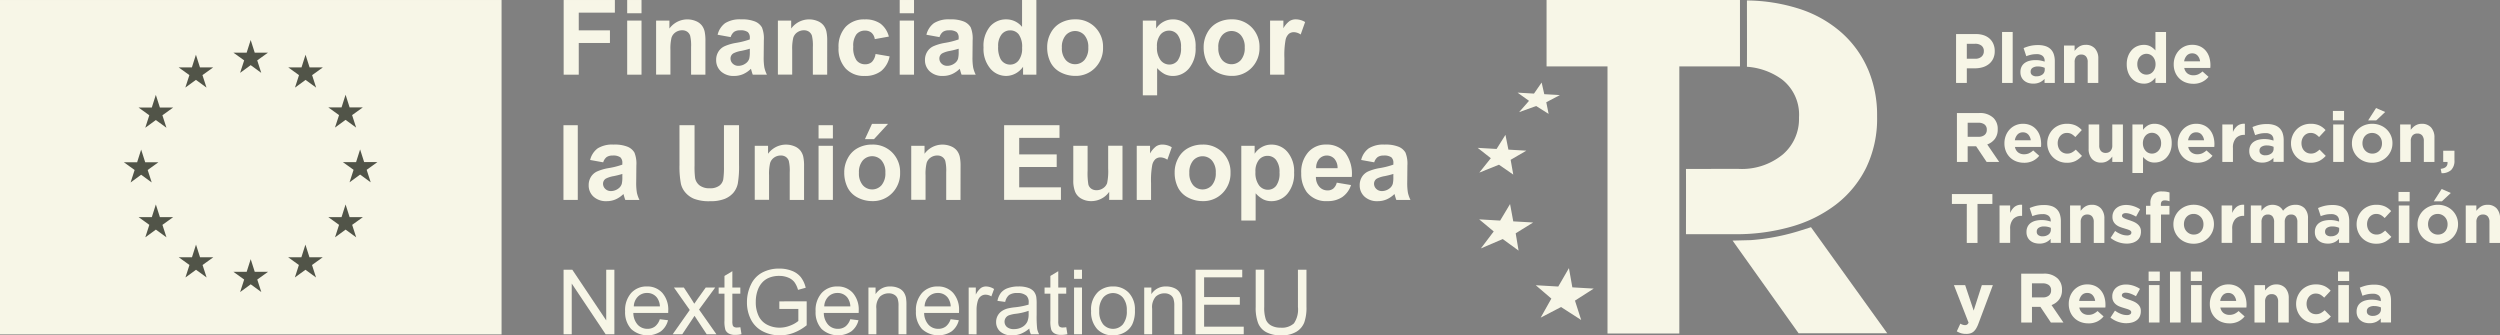 <svg xmlns="http://www.w3.org/2000/svg" xmlns:xlink="http://www.w3.org/1999/xlink" width="372.208" height="49.936" viewBox="0 0 372.208 49.936"><rect x="0" y="0" width="372.208" height="49.936" fill="#808080" stroke="none"/><defs><clipPath id="clip-path"><rect id="Rect&#xE1;ngulo_87" data-name="Rect&#xE1;ngulo 87" width="152.208" height="49.712" fill="none"></rect></clipPath></defs><g id="Grupo_9460" data-name="Grupo 9460" transform="translate(7511 -12760)"><rect id="Rect&#xE1;ngulo_82" data-name="Rect&#xE1;ngulo 82" width="74.675" height="49.784" transform="translate(-7511 12760.002)" fill="#f7f6e7"></rect><g id="Grupo_9459" data-name="Grupo 9459"><g id="Grupo_9458" data-name="Grupo 9458"><path id="Trazado_158" data-name="Trazado 158" d="M138.633,33l1.576-1.15L141.784,33l-.6-1.86,1.6-1.15h-1.973l-.6-1.882-.6,1.884h-1.972l1.6,1.15Z" transform="translate(-7613.887 12737.848)" fill="#515448"></path><path id="Trazado_159" data-name="Trazado 159" d="M107.661,41.316l1.576-1.15,1.575,1.15-.6-1.86,1.6-1.15h-1.973l-.6-1.884-.6,1.886h-1.972l1.6,1.15Z" transform="translate(-7591.069 12731.725)" fill="#515448"></path><path id="Trazado_160" data-name="Trazado 160" d="M86.579,59.133l-.6,1.886H84.007l1.6,1.15-.6,1.86,1.576-1.15,1.576,1.15-.6-1.86,1.6-1.15H87.183Z" transform="translate(-7574.379 12714.993)" fill="#515448"></path><path id="Trazado_161" data-name="Trazado 161" d="M78.264,93.807l1.575,1.15-.6-1.859,1.6-1.15H78.868l-.6-1.884-.6,1.888H75.695l1.6,1.15-.6,1.859Z" transform="translate(-7568.252 12692.208)" fill="#515448"></path><path id="Trazado_162" data-name="Trazado 162" d="M87.183,122.97l-.6-1.884-.6,1.886H84.011l1.6,1.15-.6,1.86,1.576-1.152,1.576,1.152-.6-1.86,1.6-1.15Z" transform="translate(-7574.379 12669.354)" fill="#515448"></path><path id="Trazado_163" data-name="Trazado 163" d="M109.886,145.679l-.6-1.882-.6,1.884h-1.973l1.6,1.15-.6,1.86,1.576-1.15,1.575,1.15-.6-1.86,1.6-1.15Z" transform="translate(-7591.104 12652.622)" fill="#515448"></path><path id="Trazado_164" data-name="Trazado 164" d="M140.816,153.9l-.6-1.884-.6,1.886h-1.973l1.6,1.15-.6,1.86,1.576-1.15,1.575,1.15-.6-1.86,1.6-1.15Z" transform="translate(-7613.89 12646.568)" fill="#515448"></path><path id="Trazado_165" data-name="Trazado 165" d="M171.749,145.679l-.6-1.882-.6,1.884h-1.971l1.6,1.15-.6,1.86,1.576-1.15,1.576,1.15-.6-1.86,1.6-1.15Z" transform="translate(-7636.678 12652.622)" fill="#515448"></path><path id="Trazado_166" data-name="Trazado 166" d="M194.454,122.97l-.6-1.884-.6,1.886h-1.971l1.6,1.15-.6,1.86,1.576-1.152,1.576,1.152-.6-1.86,1.6-1.15Z" transform="translate(-7653.403 12669.354)" fill="#515448"></path><path id="Trazado_167" data-name="Trazado 167" d="M204.646,91.861h-1.973l-.6-1.884-.6,1.886H199.5l1.6,1.15-.6,1.86,1.574-1.152,1.576,1.152-.6-1.86Z" transform="translate(-7659.458 12692.271)" fill="#515448"></path><path id="Trazado_168" data-name="Trazado 168" d="M192.273,63.939l1.576-1.15,1.576,1.15-.6-1.86,1.6-1.148h-1.971l-.6-1.884-.6,1.886h-1.971l1.6,1.148Z" transform="translate(-7653.403 12715.057)" fill="#515448"></path><path id="Trazado_169" data-name="Trazado 169" d="M171.232,36.43l-.6,1.886h-1.973l1.6,1.152-.6,1.86,1.578-1.152,1.574,1.152-.6-1.86,1.6-1.152h-1.975Z" transform="translate(-7636.742 12731.719)" fill="#515448"></path></g></g><path id="Trazado_170" data-name="Trazado 170" d="M324.383,16.6V5.483h7.624V7.364h-5.378V10h4.642v1.881h-4.642V16.6Z" transform="translate(-7751.463 12754.518)" fill="#f7f6e7"></path><path id="Trazado_171" data-name="Trazado 171" d="M360.307,5.483h2.132V7.455h-2.132Zm0,3.064h2.132V16.6h-2.132Z" transform="translate(-7777.928 12754.518)" fill="#f7f6e7"></path><path id="Trazado_172" data-name="Trazado 172" d="M383.985,24.668h-2.132V20.557a6.365,6.365,0,0,0-.136-1.688,1.183,1.183,0,0,0-.444-.6,1.269,1.269,0,0,0-.739-.212,1.71,1.71,0,0,0-.994.3,1.531,1.531,0,0,0-.6.8,6.949,6.949,0,0,0-.163,1.851v3.649h-2.132V16.612h1.98V17.8a3.3,3.3,0,0,1,3.944-1.111,2.165,2.165,0,0,1,.884.649,2.354,2.354,0,0,1,.417.9,6.649,6.649,0,0,1,.118,1.433Z" transform="translate(-7789.962 12746.452)" fill="#f7f6e7"></path><path id="Trazado_173" data-name="Trazado 173" d="M412.761,19.07l-1.935-.349a3.012,3.012,0,0,1,1.123-1.729,4.109,4.109,0,0,1,2.367-.561,5.1,5.1,0,0,1,2.124.338,2.12,2.12,0,0,1,.982.857,4.392,4.392,0,0,1,.285,1.908l-.023,2.488a8.646,8.646,0,0,0,.1,1.566,4.568,4.568,0,0,0,.383,1.081h-2.109q-.084-.212-.2-.63-.053-.19-.076-.25a3.841,3.841,0,0,1-1.168.8,3.348,3.348,0,0,1-1.328.266,2.745,2.745,0,0,1-1.961-.675,2.245,2.245,0,0,1-.717-1.707,2.288,2.288,0,0,1,.326-1.218,2.128,2.128,0,0,1,.914-.819,7.149,7.149,0,0,1,1.7-.5,11.618,11.618,0,0,0,2.071-.523V19.2a1.1,1.1,0,0,0-.3-.876,1.82,1.82,0,0,0-1.146-.262,1.526,1.526,0,0,0-.887.224,1.555,1.555,0,0,0-.516.785m2.852,1.729a13.289,13.289,0,0,1-1.3.326,3.9,3.9,0,0,0-1.16.372.889.889,0,0,0-.417.751,1.045,1.045,0,0,0,.334.774,1.164,1.164,0,0,0,.849.326,1.844,1.844,0,0,0,1.1-.379,1.334,1.334,0,0,0,.508-.705,4.211,4.211,0,0,0,.083-1.039Z" transform="translate(-7814.984 12746.452)" fill="#f7f6e7"></path><path id="Trazado_174" data-name="Trazado 174" d="M452.838,24.668h-2.132V20.557a6.365,6.365,0,0,0-.136-1.688,1.183,1.183,0,0,0-.444-.6,1.269,1.269,0,0,0-.739-.212,1.71,1.71,0,0,0-.994.3,1.53,1.53,0,0,0-.6.8,6.946,6.946,0,0,0-.163,1.851v3.649H445.5V16.612h1.98V17.8a3.3,3.3,0,0,1,3.944-1.111,2.165,2.165,0,0,1,.884.649,2.354,2.354,0,0,1,.417.9,6.65,6.65,0,0,1,.118,1.433Z" transform="translate(-7840.685 12746.452)" fill="#f7f6e7"></path><path id="Trazado_175" data-name="Trazado 175" d="M487.3,18.994l-2.1.379a1.527,1.527,0,0,0-.482-.948,1.456,1.456,0,0,0-.975-.319,1.594,1.594,0,0,0-1.271.55A2.819,2.819,0,0,0,482,20.5a3.261,3.261,0,0,0,.482,2.025,1.582,1.582,0,0,0,1.294.592,1.435,1.435,0,0,0,.993-.345,2.072,2.072,0,0,0,.546-1.187l2.094.357a3.714,3.714,0,0,1-1.252,2.177,3.873,3.873,0,0,1-2.48.736,3.687,3.687,0,0,1-2.818-1.115,4.322,4.322,0,0,1-1.051-3.087,4.334,4.334,0,0,1,1.054-3.106,3.745,3.745,0,0,1,2.852-1.111,3.892,3.892,0,0,1,2.34.633A3.511,3.511,0,0,1,487.3,19" transform="translate(-7865.962 12746.452)" fill="#f7f6e7"></path><path id="Trazado_176" data-name="Trazado 176" d="M514.4,5.483h2.132V7.455H514.4Zm0,3.064h2.132V16.6H514.4Z" transform="translate(-7891.45 12754.518)" fill="#f7f6e7"></path><path id="Trazado_177" data-name="Trazado 177" d="M530.82,19.07l-1.935-.349a3.011,3.011,0,0,1,1.123-1.729,4.109,4.109,0,0,1,2.367-.561,5.1,5.1,0,0,1,2.124.338,2.12,2.12,0,0,1,.982.857,4.392,4.392,0,0,1,.285,1.908l-.023,2.488a8.643,8.643,0,0,0,.1,1.566,4.574,4.574,0,0,0,.383,1.081H534.12q-.084-.212-.2-.63-.053-.19-.076-.25a3.842,3.842,0,0,1-1.168.8,3.348,3.348,0,0,1-1.328.266,2.745,2.745,0,0,1-1.961-.675,2.244,2.244,0,0,1-.717-1.707A2.288,2.288,0,0,1,529,21.255a2.128,2.128,0,0,1,.914-.819,7.147,7.147,0,0,1,1.7-.5,11.618,11.618,0,0,0,2.071-.523V19.2a1.1,1.1,0,0,0-.3-.876,1.82,1.82,0,0,0-1.146-.262,1.526,1.526,0,0,0-.887.224,1.554,1.554,0,0,0-.516.785m2.852,1.729a13.288,13.288,0,0,1-1.3.326,3.9,3.9,0,0,0-1.16.372.889.889,0,0,0-.417.751,1.045,1.045,0,0,0,.334.774,1.164,1.164,0,0,0,.849.326,1.844,1.844,0,0,0,1.1-.379,1.334,1.334,0,0,0,.508-.705,4.211,4.211,0,0,0,.083-1.039Z" transform="translate(-7901.957 12746.452)" fill="#f7f6e7"></path><path id="Trazado_178" data-name="Trazado 178" d="M569.66,16.6h-1.98V15.42a3.2,3.2,0,0,1-1.164,1.028,2.987,2.987,0,0,1-1.354.338,3.067,3.067,0,0,1-2.378-1.119,4.549,4.549,0,0,1-.99-3.122,4.5,4.5,0,0,1,.963-3.114,3.14,3.14,0,0,1,2.435-1.066,3.017,3.017,0,0,1,2.337,1.122v-4h2.131Zm-5.689-4.2a3.685,3.685,0,0,0,.357,1.866,1.61,1.61,0,0,0,1.441.834,1.569,1.569,0,0,0,1.252-.626,2.886,2.886,0,0,0,.516-1.87,3.16,3.16,0,0,0-.5-2,1.584,1.584,0,0,0-1.283-.6,1.6,1.6,0,0,0-1.27.6,2.724,2.724,0,0,0-.512,1.8" transform="translate(-7926.362 12754.518)" fill="#f7f6e7"></path><path id="Trazado_179" data-name="Trazado 179" d="M597.776,20.526a4.361,4.361,0,0,1,.523-2.056,3.6,3.6,0,0,1,1.483-1.517,4.4,4.4,0,0,1,2.143-.523,4.022,4.022,0,0,1,3,1.187,4.1,4.1,0,0,1,1.168,3,4.15,4.15,0,0,1-1.179,3.03,3.986,3.986,0,0,1-2.97,1.2,4.676,4.676,0,0,1-2.113-.5,3.437,3.437,0,0,1-1.529-1.468,4.894,4.894,0,0,1-.523-2.355m2.185.114a2.669,2.669,0,0,0,.569,1.836,1.86,1.86,0,0,0,2.8,0,2.707,2.707,0,0,0,.565-1.851,2.657,2.657,0,0,0-.565-1.821,1.86,1.86,0,0,0-2.8,0,2.669,2.669,0,0,0-.569,1.836" transform="translate(-7952.869 12746.452)" fill="#f7f6e7"></path><path id="Trazado_180" data-name="Trazado 180" d="M651.849,16.612h1.988V17.8a2.976,2.976,0,0,1,1.047-.986,2.886,2.886,0,0,1,1.464-.379,3.071,3.071,0,0,1,2.382,1.1,4.452,4.452,0,0,1,.979,3.065,4.587,4.587,0,0,1-.986,3.137,3.073,3.073,0,0,1-2.39,1.119,2.715,2.715,0,0,1-1.21-.265,4.073,4.073,0,0,1-1.142-.91v4.058h-2.132Zm2.109,3.891a3.1,3.1,0,0,0,.538,2.006,1.647,1.647,0,0,0,1.312.649,1.54,1.54,0,0,0,1.236-.6,3.069,3.069,0,0,0,.493-1.953,2.912,2.912,0,0,0-.508-1.881,1.572,1.572,0,0,0-1.259-.615,1.636,1.636,0,0,0-1.3.6,2.684,2.684,0,0,0-.516,1.787" transform="translate(-7992.704 12746.452)" fill="#f7f6e7"></path><path id="Trazado_181" data-name="Trazado 181" d="M686.248,20.526a4.361,4.361,0,0,1,.523-2.056,3.6,3.6,0,0,1,1.483-1.517,4.4,4.4,0,0,1,2.143-.523,4.022,4.022,0,0,1,3,1.187,4.1,4.1,0,0,1,1.168,3,4.15,4.15,0,0,1-1.179,3.03,3.987,3.987,0,0,1-2.97,1.2,4.676,4.676,0,0,1-2.113-.5,3.437,3.437,0,0,1-1.529-1.468,4.894,4.894,0,0,1-.523-2.355m2.185.114A2.669,2.669,0,0,0,689,22.476a1.86,1.86,0,0,0,2.8,0,2.707,2.707,0,0,0,.565-1.851A2.658,2.658,0,0,0,691.8,18.8a1.86,1.86,0,0,0-2.8,0,2.669,2.669,0,0,0-.569,1.836" transform="translate(-8018.046 12746.452)" fill="#f7f6e7"></path><path id="Trazado_182" data-name="Trazado 182" d="M725.946,24.668h-2.132V16.612h1.98v1.145a3.442,3.442,0,0,1,.914-1.07,1.683,1.683,0,0,1,.922-.258,2.7,2.7,0,0,1,1.4.4l-.66,1.858a1.873,1.873,0,0,0-1-.349,1.183,1.183,0,0,0-.759.246,1.684,1.684,0,0,0-.489.891,12.671,12.671,0,0,0-.178,2.7Z" transform="translate(-8045.72 12746.452)" fill="#f7f6e7"></path><rect id="Rect&#xE1;ngulo_83" data-name="Rect&#xE1;ngulo 83" width="2.132" height="11.12" transform="translate(-7427.111 12778.643)" fill="#f7f6e7"></rect><path id="Trazado_183" data-name="Trazado 183" d="M340.683,89.869l-1.935-.349a3.011,3.011,0,0,1,1.123-1.729,4.109,4.109,0,0,1,2.367-.561,5.1,5.1,0,0,1,2.124.338,2.12,2.12,0,0,1,.982.857,4.393,4.393,0,0,1,.285,1.908l-.023,2.488a8.646,8.646,0,0,0,.1,1.566,4.579,4.579,0,0,0,.383,1.081H343.98q-.084-.212-.2-.63-.053-.19-.076-.25a3.845,3.845,0,0,1-1.168.8,3.347,3.347,0,0,1-1.328.266,2.744,2.744,0,0,1-1.961-.675,2.244,2.244,0,0,1-.717-1.707,2.288,2.288,0,0,1,.326-1.218,2.129,2.129,0,0,1,.914-.819,7.149,7.149,0,0,1,1.7-.5,11.619,11.619,0,0,0,2.071-.523V90a1.1,1.1,0,0,0-.3-.876,1.82,1.82,0,0,0-1.146-.262,1.526,1.526,0,0,0-.887.224,1.555,1.555,0,0,0-.516.785m2.852,1.729a13.237,13.237,0,0,1-1.3.326,3.91,3.91,0,0,0-1.16.372.889.889,0,0,0-.417.751,1.044,1.044,0,0,0,.334.774,1.164,1.164,0,0,0,.849.327,1.846,1.846,0,0,0,1.1-.379,1.335,1.335,0,0,0,.508-.705,4.212,4.212,0,0,0,.083-1.039Z" transform="translate(-7761.885 12694.297)" fill="#f7f6e7"></path><path id="Trazado_184" data-name="Trazado 184" d="M389.865,76.282h2.245V82.3a12.45,12.45,0,0,0,.084,1.858,1.8,1.8,0,0,0,.686,1.1,2.391,2.391,0,0,0,1.483.413,2.264,2.264,0,0,0,1.441-.39,1.544,1.544,0,0,0,.584-.96,12.492,12.492,0,0,0,.1-1.889v-6.15h2.246v5.841a15,15,0,0,1-.182,2.829,3.133,3.133,0,0,1-.671,1.4,3.4,3.4,0,0,1-1.309.907,5.7,5.7,0,0,1-2.139.337,6.167,6.167,0,0,1-2.416-.368,3.458,3.458,0,0,1-1.3-.956,3.067,3.067,0,0,1-.63-1.233,13.485,13.485,0,0,1-.22-2.822Z" transform="translate(-7799.703 12702.36)" fill="#f7f6e7"></path><path id="Trazado_185" data-name="Trazado 185" d="M439.759,95.468h-2.132V91.357a6.362,6.362,0,0,0-.136-1.688,1.183,1.183,0,0,0-.444-.6,1.269,1.269,0,0,0-.739-.212,1.71,1.71,0,0,0-.994.3,1.531,1.531,0,0,0-.6.8,6.95,6.95,0,0,0-.163,1.851v3.649h-2.132V87.412h1.98V88.6a3.3,3.3,0,0,1,3.944-1.111,2.165,2.165,0,0,1,.884.649,2.353,2.353,0,0,1,.417.9,6.652,6.652,0,0,1,.118,1.433Z" transform="translate(-7831.05 12694.295)" fill="#f7f6e7"></path><path id="Trazado_186" data-name="Trazado 186" d="M468.512,76.282h2.132v1.972h-2.132Zm0,3.065h2.132V87.4h-2.132Z" transform="translate(-7857.642 12702.36)" fill="#f7f6e7"></path><path id="Trazado_187" data-name="Trazado 187" d="M483.032,82.73a4.361,4.361,0,0,1,.523-2.056,3.594,3.594,0,0,1,1.483-1.517,4.4,4.4,0,0,1,2.143-.523,4.023,4.023,0,0,1,3,1.187,4.1,4.1,0,0,1,1.169,3,4.15,4.15,0,0,1-1.18,3.03,3.987,3.987,0,0,1-2.97,1.2,4.678,4.678,0,0,1-2.112-.5,3.437,3.437,0,0,1-1.529-1.468,4.9,4.9,0,0,1-.523-2.356m2.185.114a2.667,2.667,0,0,0,.569,1.836,1.859,1.859,0,0,0,2.8,0,2.706,2.706,0,0,0,.565-1.851A2.656,2.656,0,0,0,488.59,81a1.86,1.86,0,0,0-2.8,0,2.667,2.667,0,0,0-.569,1.836m.895-5.014,1.047-2.268h2.39l-2.086,2.268Z" transform="translate(-7868.339 12702.891)" fill="#f7f6e7"></path><path id="Trazado_188" data-name="Trazado 188" d="M528.229,95.468H526.1V91.357a6.367,6.367,0,0,0-.136-1.688,1.185,1.185,0,0,0-.444-.6,1.269,1.269,0,0,0-.739-.212,1.71,1.71,0,0,0-.994.3,1.53,1.53,0,0,0-.6.8,6.945,6.945,0,0,0-.163,1.851v3.649h-2.131V87.412h1.98V88.6a3.3,3.3,0,0,1,3.944-1.111,2.165,2.165,0,0,1,.884.649,2.353,2.353,0,0,1,.417.9,6.643,6.643,0,0,1,.118,1.433Z" transform="translate(-7896.225 12694.295)" fill="#f7f6e7"></path><path id="Trazado_189" data-name="Trazado 189" d="M573.434,87.4V76.283h8.245v1.881h-6v2.465h5.583V82.5h-5.583v3.03h6.213V87.4Z" transform="translate(-7934.937 12702.359)" fill="#f7f6e7"></path><path id="Trazado_190" data-name="Trazado 190" d="M617.9,95.977V94.771a3.1,3.1,0,0,1-1.157,1.016,3.239,3.239,0,0,1-1.513.372,2.96,2.96,0,0,1-1.456-.357,2.105,2.105,0,0,1-.933-1,4.469,4.469,0,0,1-.288-1.782v-5.1h2.131v3.7A10.278,10.278,0,0,0,614.8,93.7a1.136,1.136,0,0,0,.429.607,1.318,1.318,0,0,0,.789.224,1.677,1.677,0,0,0,.978-.3,1.525,1.525,0,0,0,.592-.744,8.631,8.631,0,0,0,.159-2.173v-3.4h2.131v8.056Z" transform="translate(-7963.758 12693.785)" fill="#f7f6e7"></path><path id="Trazado_191" data-name="Trazado 191" d="M650.554,95.468h-2.132V87.412h1.98v1.145a3.444,3.444,0,0,1,.914-1.07,1.682,1.682,0,0,1,.922-.258,2.7,2.7,0,0,1,1.4.4l-.66,1.858a1.873,1.873,0,0,0-1-.349,1.183,1.183,0,0,0-.759.246,1.684,1.684,0,0,0-.489.891,12.67,12.67,0,0,0-.178,2.7Z" transform="translate(-7990.18 12694.295)" fill="#f7f6e7"></path><path id="Trazado_192" data-name="Trazado 192" d="M669.856,91.325a4.361,4.361,0,0,1,.523-2.056,3.6,3.6,0,0,1,1.483-1.517,4.4,4.4,0,0,1,2.143-.523,4.022,4.022,0,0,1,3,1.187,4.1,4.1,0,0,1,1.168,3,4.15,4.15,0,0,1-1.179,3.03,3.987,3.987,0,0,1-2.97,1.2,4.673,4.673,0,0,1-2.113-.5,3.437,3.437,0,0,1-1.529-1.468,4.892,4.892,0,0,1-.523-2.355m2.185.114a2.667,2.667,0,0,0,.569,1.836,1.86,1.86,0,0,0,2.8,0,2.706,2.706,0,0,0,.565-1.851,2.657,2.657,0,0,0-.565-1.821,1.86,1.86,0,0,0-2.8,0,2.669,2.669,0,0,0-.569,1.836" transform="translate(-8005.97 12694.297)" fill="#f7f6e7"></path><path id="Trazado_193" data-name="Trazado 193" d="M707.537,87.412h1.988V88.6a2.977,2.977,0,0,1,1.047-.986,2.887,2.887,0,0,1,1.464-.379,3.071,3.071,0,0,1,2.382,1.1A4.452,4.452,0,0,1,715.4,91.4a4.587,4.587,0,0,1-.986,3.137,3.073,3.073,0,0,1-2.389,1.119,2.719,2.719,0,0,1-1.21-.265,4.077,4.077,0,0,1-1.142-.91v4.058h-2.132Zm2.109,3.891a3.1,3.1,0,0,0,.539,2.006,1.647,1.647,0,0,0,1.312.649,1.54,1.54,0,0,0,1.236-.6,3.069,3.069,0,0,0,.493-1.954,2.912,2.912,0,0,0-.508-1.881,1.572,1.572,0,0,0-1.259-.615,1.636,1.636,0,0,0-1.3.6,2.684,2.684,0,0,0-.516,1.787" transform="translate(-8033.729 12694.295)" fill="#f7f6e7"></path><path id="Trazado_194" data-name="Trazado 194" d="M746.732,92.9l2.124.356a3.483,3.483,0,0,1-1.293,1.779,3.8,3.8,0,0,1-2.211.611,3.6,3.6,0,0,1-3.11-1.373,4.614,4.614,0,0,1-.8-2.776,4.448,4.448,0,0,1,1.047-3.137,3.448,3.448,0,0,1,2.647-1.134,3.576,3.576,0,0,1,2.837,1.187,5.253,5.253,0,0,1,.994,3.637h-5.34a2.155,2.155,0,0,0,.516,1.476,1.613,1.613,0,0,0,1.229.527,1.3,1.3,0,0,0,.842-.273,1.687,1.687,0,0,0,.516-.88m.121-2.154a2.053,2.053,0,0,0-.478-1.407,1.538,1.538,0,0,0-2.26.027,1.966,1.966,0,0,0-.448,1.381Z" transform="translate(-8058.709 12694.295)" fill="#f7f6e7"></path><path id="Trazado_195" data-name="Trazado 195" d="M776.643,89.869l-1.935-.349a3.011,3.011,0,0,1,1.123-1.729,4.109,4.109,0,0,1,2.367-.561,5.1,5.1,0,0,1,2.124.338,2.12,2.12,0,0,1,.982.857,4.392,4.392,0,0,1,.285,1.908l-.023,2.488a8.648,8.648,0,0,0,.1,1.566,4.583,4.583,0,0,0,.383,1.081H779.94q-.084-.212-.2-.63-.053-.19-.076-.25a3.845,3.845,0,0,1-1.168.8,3.348,3.348,0,0,1-1.328.266,2.744,2.744,0,0,1-1.961-.675,2.244,2.244,0,0,1-.717-1.707,2.288,2.288,0,0,1,.326-1.218,2.129,2.129,0,0,1,.914-.819,7.148,7.148,0,0,1,1.7-.5,11.62,11.62,0,0,0,2.071-.523V90a1.1,1.1,0,0,0-.3-.876,1.82,1.82,0,0,0-1.146-.262,1.527,1.527,0,0,0-.887.224,1.555,1.555,0,0,0-.516.785M779.5,91.6a13.239,13.239,0,0,1-1.3.326,3.91,3.91,0,0,0-1.16.372.889.889,0,0,0-.417.751,1.044,1.044,0,0,0,.334.774,1.163,1.163,0,0,0,.849.327,1.846,1.846,0,0,0,1.1-.379,1.335,1.335,0,0,0,.508-.705,4.217,4.217,0,0,0,.083-1.039Z" transform="translate(-8083.052 12694.297)" fill="#f7f6e7"></path><path id="Trazado_196" data-name="Trazado 196" d="M324.337,167.6v-9.613h1.3l5.049,7.547v-7.547H331.9V167.6h-1.3l-5.049-7.554V167.6Z" transform="translate(-7751.43 12642.167)" fill="#f7f6e7"></path><path id="Trazado_197" data-name="Trazado 197" d="M364.311,172.331l1.22.151a2.978,2.978,0,0,1-1.069,1.659,3.621,3.621,0,0,1-4.416-.351,3.677,3.677,0,0,1-.9-2.639,3.848,3.848,0,0,1,.905-2.728,3.062,3.062,0,0,1,2.347-.97,2.978,2.978,0,0,1,2.282.951,3.777,3.777,0,0,1,.885,2.675c0,.07,0,.175-.006.315H360.37a2.674,2.674,0,0,0,.649,1.757,1.932,1.932,0,0,0,1.456.61,1.806,1.806,0,0,0,1.108-.341,2.264,2.264,0,0,0,.728-1.089m-3.875-1.908h3.889a2.359,2.359,0,0,0-.446-1.318,1.81,1.81,0,0,0-1.462-.682,1.874,1.874,0,0,0-1.367.544,2.155,2.155,0,0,0-.613,1.456" transform="translate(-7777.076 12635.195)" fill="#f7f6e7"></path><path id="Trazado_198" data-name="Trazado 198" d="M386.02,175.014l2.544-3.619-2.354-3.344h1.475l1.069,1.633q.3.466.485.78.289-.433.531-.767l1.174-1.646h1.41l-2.407,3.278,2.59,3.685h-1.449l-1.43-2.164-.38-.584-1.829,2.748Z" transform="translate(-7796.871 12634.756)" fill="#f7f6e7"></path><path id="Trazado_199" data-name="Trazado 199" d="M415.269,167.152l.17,1.043a4.386,4.386,0,0,1-.892.1,2.017,2.017,0,0,1-1-.2,1.136,1.136,0,0,1-.5-.534,4.228,4.228,0,0,1-.144-1.393v-4.006h-.865v-.918h.865V159.52l1.174-.708v2.433h1.187v.918h-1.187v4.072a2.053,2.053,0,0,0,.062.649.49.49,0,0,0,.2.23.788.788,0,0,0,.4.085,3.854,3.854,0,0,0,.518-.046" transform="translate(-7816.042 12641.563)" fill="#f7f6e7"></path><path id="Trazado_200" data-name="Trazado 200" d="M432.85,163.372v-1.128l4.072-.007V165.8a7.185,7.185,0,0,1-1.935,1.125,5.739,5.739,0,0,1-2.046.377,5.461,5.461,0,0,1-2.574-.606,4.011,4.011,0,0,1-1.747-1.754,5.52,5.52,0,0,1-.59-2.564,5.945,5.945,0,0,1,.587-2.619,3.9,3.9,0,0,1,1.688-1.807,5.292,5.292,0,0,1,2.538-.59,5.024,5.024,0,0,1,1.885.338,3.124,3.124,0,0,1,1.321.941,4.172,4.172,0,0,1,.728,1.574l-1.147.315a3.553,3.553,0,0,0-.538-1.154,2.208,2.208,0,0,0-.918-.672,3.371,3.371,0,0,0-1.324-.253,3.9,3.9,0,0,0-1.508.266,2.817,2.817,0,0,0-1.026.7,3.334,3.334,0,0,0-.606.951,5.029,5.029,0,0,0-.367,1.934,4.692,4.692,0,0,0,.442,2.151,2.831,2.831,0,0,0,1.289,1.285,3.986,3.986,0,0,0,1.8.42,4.265,4.265,0,0,0,1.613-.318,4.161,4.161,0,0,0,1.193-.679v-1.79Z" transform="translate(-7827.82 12642.626)" fill="#f7f6e7"></path><path id="Trazado_201" data-name="Trazado 201" d="M472.013,172.331l1.22.151a2.978,2.978,0,0,1-1.069,1.659,3.621,3.621,0,0,1-4.416-.351,3.677,3.677,0,0,1-.9-2.639,3.848,3.848,0,0,1,.905-2.728,3.062,3.062,0,0,1,2.347-.97,2.978,2.978,0,0,1,2.282.951,3.777,3.777,0,0,1,.885,2.675c0,.07,0,.175-.006.315h-5.193a2.673,2.673,0,0,0,.649,1.757,1.932,1.932,0,0,0,1.456.61,1.806,1.806,0,0,0,1.108-.341,2.264,2.264,0,0,0,.728-1.089m-3.875-1.908h3.889a2.359,2.359,0,0,0-.446-1.318,1.809,1.809,0,0,0-1.462-.682,1.874,1.874,0,0,0-1.367.544,2.155,2.155,0,0,0-.613,1.456" transform="translate(-7856.419 12635.195)" fill="#f7f6e7"></path><path id="Trazado_202" data-name="Trazado 202" d="M496.711,174.573V167.61h1.062v.99a2.5,2.5,0,0,1,2.216-1.147,2.907,2.907,0,0,1,1.158.226,1.823,1.823,0,0,1,.79.593,2.279,2.279,0,0,1,.367.872,6.757,6.757,0,0,1,.066,1.147v4.282h-1.18v-4.236a3.187,3.187,0,0,0-.138-1.079,1.135,1.135,0,0,0-.488-.57,1.553,1.553,0,0,0-.823-.213,1.913,1.913,0,0,0-1.3.478,2.362,2.362,0,0,0-.548,1.817v3.8Z" transform="translate(-7878.416 12635.196)" fill="#f7f6e7"></path><path id="Trazado_203" data-name="Trazado 203" d="M528.741,172.331l1.22.151a2.977,2.977,0,0,1-1.069,1.659,3.621,3.621,0,0,1-4.416-.351,3.677,3.677,0,0,1-.9-2.639,3.848,3.848,0,0,1,.905-2.728,3.062,3.062,0,0,1,2.347-.97,2.978,2.978,0,0,1,2.282.951,3.777,3.777,0,0,1,.885,2.675c0,.07,0,.175-.006.315H524.8a2.673,2.673,0,0,0,.649,1.757,1.932,1.932,0,0,0,1.456.61,1.806,1.806,0,0,0,1.108-.341,2.263,2.263,0,0,0,.728-1.089m-3.875-1.908h3.889a2.358,2.358,0,0,0-.446-1.318,1.81,1.81,0,0,0-1.462-.682,1.874,1.874,0,0,0-1.367.544,2.155,2.155,0,0,0-.613,1.456" transform="translate(-7898.21 12635.195)" fill="#f7f6e7"></path><path id="Trazado_204" data-name="Trazado 204" d="M553.389,174.573V167.61h1.062v1.056a2.879,2.879,0,0,1,.751-.977,1.31,1.31,0,0,1,.758-.236,2.3,2.3,0,0,1,1.213.38l-.407,1.1a1.687,1.687,0,0,0-.865-.256,1.126,1.126,0,0,0-.7.233,1.262,1.262,0,0,0-.439.646,4.592,4.592,0,0,0-.2,1.377v3.646Z" transform="translate(-7920.17 12635.196)" fill="#f7f6e7"></path><path id="Trazado_205" data-name="Trazado 205" d="M573.848,173.714a4.4,4.4,0,0,1-1.262.787,3.646,3.646,0,0,1-1.3.23,2.531,2.531,0,0,1-1.764-.561,1.85,1.85,0,0,1-.616-1.433,1.939,1.939,0,0,1,.843-1.613,2.868,2.868,0,0,1,.849-.387,8.469,8.469,0,0,1,1.049-.177,10.773,10.773,0,0,0,2.1-.407c0-.162.006-.265.006-.308a1.3,1.3,0,0,0-.334-1.016,1.975,1.975,0,0,0-1.344-.4,2.085,2.085,0,0,0-1.229.292,1.781,1.781,0,0,0-.587,1.033l-1.154-.157a2.859,2.859,0,0,1,.518-1.2,2.27,2.27,0,0,1,1.042-.7,4.653,4.653,0,0,1,1.58-.246,4.186,4.186,0,0,1,1.449.21,1.912,1.912,0,0,1,.819.528,1.857,1.857,0,0,1,.367.8,6.677,6.677,0,0,1,.059,1.089v1.574a16.711,16.711,0,0,0,.076,2.082,2.627,2.627,0,0,0,.3.836h-1.233a2.5,2.5,0,0,1-.236-.859m-.1-2.636a8.657,8.657,0,0,1-1.928.446,4.462,4.462,0,0,0-1.029.236,1.028,1.028,0,0,0-.466.384,1.043,1.043,0,0,0,.193,1.347,1.538,1.538,0,0,0,1.046.315,2.435,2.435,0,0,0,1.213-.3,1.839,1.839,0,0,0,.78-.817,2.846,2.846,0,0,0,.19-1.18Z" transform="translate(-7931.6 12635.196)" fill="#f7f6e7"></path><path id="Trazado_206" data-name="Trazado 206" d="M599.546,167.152l.17,1.043a4.387,4.387,0,0,1-.892.1,2.017,2.017,0,0,1-1-.2,1.135,1.135,0,0,1-.5-.534,4.23,4.23,0,0,1-.144-1.393v-4.006h-.866v-.918h.866V159.52l1.174-.708v2.433h1.187v.918h-1.187v4.072a2.054,2.054,0,0,0,.062.649.49.49,0,0,0,.2.23.786.786,0,0,0,.4.085,3.854,3.854,0,0,0,.518-.046" transform="translate(-7951.797 12641.563)" fill="#f7f6e7"></path><path id="Trazado_207" data-name="Trazado 207" d="M612.98,157.99h1.18v1.357h-1.18Zm0,2.649h1.18V167.6h-1.18Z" transform="translate(-7964.07 12642.167)" fill="#f7f6e7"></path><path id="Trazado_208" data-name="Trazado 208" d="M622.618,171.092a3.589,3.589,0,0,1,1.075-2.865,3.239,3.239,0,0,1,2.19-.774,3.125,3.125,0,0,1,2.347.941,3.58,3.58,0,0,1,.911,2.6,4.609,4.609,0,0,1-.4,2.115,2.856,2.856,0,0,1-1.174,1.2,3.418,3.418,0,0,1-1.682.426,3.13,3.13,0,0,1-2.364-.938,3.746,3.746,0,0,1-.9-2.7m1.213,0a2.966,2.966,0,0,0,.583,2,1.943,1.943,0,0,0,2.931,0,3.039,3.039,0,0,0,.583-2.039,2.878,2.878,0,0,0-.587-1.957,1.946,1.946,0,0,0-2.928,0,2.952,2.952,0,0,0-.583,2" transform="translate(-7971.17 12635.195)" fill="#f7f6e7"></path><path id="Trazado_209" data-name="Trazado 209" d="M652.648,174.573V167.61h1.062v.99a2.5,2.5,0,0,1,2.216-1.147,2.906,2.906,0,0,1,1.157.226,1.823,1.823,0,0,1,.79.593,2.282,2.282,0,0,1,.367.872,6.751,6.751,0,0,1,.066,1.147v4.282h-1.18v-4.236a3.184,3.184,0,0,0-.138-1.079,1.135,1.135,0,0,0-.488-.57,1.553,1.553,0,0,0-.823-.213,1.913,1.913,0,0,0-1.3.478,2.362,2.362,0,0,0-.548,1.817v3.8Z" transform="translate(-7993.293 12635.196)" fill="#f7f6e7"></path><path id="Trazado_210" data-name="Trazado 210" d="M681.685,167.6v-9.613h6.95v1.134h-5.678v2.944h5.318V163.2h-5.318v3.272h5.9V167.6Z" transform="translate(-8014.685 12642.167)" fill="#f7f6e7"></path><path id="Trazado_211" data-name="Trazado 211" d="M721.966,157.989h1.272v5.554a6.573,6.573,0,0,1-.328,2.3,2.807,2.807,0,0,1-1.184,1.387,4.192,4.192,0,0,1-2.246.534,4.615,4.615,0,0,1-2.21-.466,2.654,2.654,0,0,1-1.226-1.347,6.413,6.413,0,0,1-.367-2.41v-5.554h1.272v5.547a5.4,5.4,0,0,0,.233,1.846,1.765,1.765,0,0,0,.8.915,2.776,2.776,0,0,0,1.387.321,2.651,2.651,0,0,0,2-.636,3.665,3.665,0,0,0,.6-2.446Z" transform="translate(-8039.727 12642.167)" fill="#f7f6e7"></path><path id="Trazado_212" data-name="Trazado 212" d="M25.77,0V9.887h9.074V49.654H45.537V9.887h9.027V0Z" transform="translate(-7306.513 12760)" fill="#f7f6e7"></path><g id="Grupo_121" data-name="Grupo 121" transform="translate(-7291 12760)"><g id="Grupo_120" data-name="Grupo 120" clip-path="url(#clip-path)"><path id="Trazado_213" data-name="Trazado 213" d="M107.035,84.99l-1.5.476a32.474,32.474,0,0,1-7.46,1.448l-2.714.069,9.828,13.8h13.2Z" transform="translate(-57.409 -51.163)" fill="#f7f6e7"></path><path id="Trazado_214" data-name="Trazado 214" d="M30.362,103.343l-3.184-.184-.507-2.863-1.588,2.741-3.351-.194,2.322,1.99-1.593,2.838,3.034-1.583,3,1.932-.925-2.886Z" transform="translate(-13.083 -60.377)" fill="#f7f6e7"></path><path id="Trazado_215" data-name="Trazado 215" d="M8.6,79.068,5.638,78.9l-.477-2.579L3.686,78.783.563,78.6,2.73,80.4.816,82.928l3.259-1.395,2.354,1.72L6,80.677Z" transform="translate(-0.339 -45.942)" fill="#f7f6e7"></path><path id="Trazado_216" data-name="Trazado 216" d="M7.247,52.8l-2.673-.155-.437-2.2-1.322,2.1L0,52.381,1.958,53.92.24,56.07l2.932-1.18L5.3,56.363l-.39-2.2Z" transform="translate(0 -30.368)" fill="#f7f6e7"></path><path id="Trazado_217" data-name="Trazado 217" d="M21.229,32.732,18.9,32.6l-.39-1.736-1.14,1.648-2.449-.142,1.71,1.222-1.483,1.687,2.544-.917,1.856,1.171L19.2,33.8Z" transform="translate(-8.985 -18.578)" fill="#f7f6e7"></path><path id="Trazado_218" data-name="Trazado 218" d="M104.987,10.363a15.39,15.39,0,0,0-3.948-5.433,17.7,17.7,0,0,0-6.258-3.516A26.343,26.343,0,0,0,86.992.171c0,3.3.017,6.551,0,9.872a10,10,0,0,1,5.257,1.918,6.646,6.646,0,0,1,2.495,5.611v.142a6.952,6.952,0,0,1-2.385,5.362,9.611,9.611,0,0,1-6.7,2.167l-7.745.013c.017,3.262,0,6.461,0,9.716h7.372a29.7,29.7,0,0,0,8.231-1.1,19.884,19.884,0,0,0,6.705-3.3A15.657,15.657,0,0,0,104.73,25.1a16.752,16.752,0,0,0,1.639-7.6v-.142a17.321,17.321,0,0,0-1.378-7" transform="translate(-46.901 -0.103)" fill="#f7f6e7"></path><path id="Trazado_219" data-name="Trazado 219" d="M178.951,12.745h2.972a3.5,3.5,0,0,1,1.169.182,2.483,2.483,0,0,1,.873.514,2.257,2.257,0,0,1,.551.8,2.65,2.65,0,0,1,.192,1.024v.021a2.551,2.551,0,0,1-.228,1.112,2.266,2.266,0,0,1-.629.8,2.726,2.726,0,0,1-.935.484,3.964,3.964,0,0,1-1.148.161h-1.216V20.02h-1.6Zm2.868,3.669a1.3,1.3,0,0,0,.935-.317,1.041,1.041,0,0,0,.333-.785v-.021a.993.993,0,0,0-.348-.821,1.474,1.474,0,0,0-.951-.281h-1.237v2.224Z" transform="translate(-107.726 -7.672)" fill="#f7f6e7"></path><rect id="Rect&#xE1;ngulo_85" data-name="Rect&#xE1;ngulo 85" width="1.58" height="7.587" transform="translate(78.074 4.761)" fill="#f7f6e7"></rect><path id="Trazado_220" data-name="Trazado 220" d="M204.939,22.608a2.467,2.467,0,0,1-.743-.109,1.741,1.741,0,0,1-.608-.328,1.562,1.562,0,0,1-.41-.535,1.684,1.684,0,0,1-.151-.733v-.021a1.744,1.744,0,0,1,.166-.79,1.518,1.518,0,0,1,.462-.551,2.083,2.083,0,0,1,.707-.327,3.532,3.532,0,0,1,.909-.109,3.914,3.914,0,0,1,.743.062,4.762,4.762,0,0,1,.618.166v-.094a.947.947,0,0,0-.3-.759,1.336,1.336,0,0,0-.894-.26,3.725,3.725,0,0,0-.806.078,5.429,5.429,0,0,0-.733.224l-.4-1.206a6.236,6.236,0,0,1,.956-.322,5.031,5.031,0,0,1,1.206-.125,3.423,3.423,0,0,1,1.117.161,1.987,1.987,0,0,1,.764.462,1.866,1.866,0,0,1,.457.764,3.294,3.294,0,0,1,.146,1.013V22.5h-1.528v-.6a2.195,2.195,0,0,1-.7.514,2.3,2.3,0,0,1-.987.192m.478-1.091a1.4,1.4,0,0,0,.9-.27.862.862,0,0,0,.338-.706v-.281a2.448,2.448,0,0,0-.463-.15,2.477,2.477,0,0,0-.545-.057,1.411,1.411,0,0,0-.8.2.648.648,0,0,0-.291.572v.021a.584.584,0,0,0,.239.5,1.021,1.021,0,0,0,.624.177" transform="translate(-122.219 -10.156)" fill="#f7f6e7"></path><path id="Trazado_221" data-name="Trazado 221" d="M219.322,16.871h1.58v.8a3.393,3.393,0,0,1,.3-.34,2.072,2.072,0,0,1,.359-.288,1.789,1.789,0,0,1,.437-.2,1.838,1.838,0,0,1,.54-.073,1.78,1.78,0,0,1,1.4.551,2.192,2.192,0,0,1,.494,1.517v3.606h-1.579v-3.1a1.252,1.252,0,0,0-.25-.845.89.89,0,0,0-.707-.285.939.939,0,0,0-.722.285,1.2,1.2,0,0,0-.265.845v3.1h-1.58Z" transform="translate(-132.029 -10.093)" fill="#f7f6e7"></path><path id="Trazado_222" data-name="Trazado 222" d="M245.333,19.653a2.478,2.478,0,0,1-.946-.187,2.339,2.339,0,0,1-.811-.556,2.768,2.768,0,0,1-.566-.9,3.311,3.311,0,0,1-.213-1.232v-.021a3.312,3.312,0,0,1,.213-1.231,2.819,2.819,0,0,1,.561-.9,2.287,2.287,0,0,1,.806-.556,2.5,2.5,0,0,1,.956-.187,1.984,1.984,0,0,1,1.044.25,2.794,2.794,0,0,1,.691.582V11.962h1.58v7.587h-1.58v-.8a2.5,2.5,0,0,1-.7.65,1.933,1.933,0,0,1-1.034.255m.4-1.341a1.279,1.279,0,0,0,.525-.109,1.255,1.255,0,0,0,.426-.312,1.545,1.545,0,0,0,.291-.489,1.746,1.746,0,0,0,.109-.629v-.021a1.751,1.751,0,0,0-.109-.629,1.548,1.548,0,0,0-.291-.488,1.255,1.255,0,0,0-.426-.312,1.291,1.291,0,0,0-1.481.312,1.505,1.505,0,0,0-.3.484,1.735,1.735,0,0,0-.109.634v.021a1.745,1.745,0,0,0,.109.629,1.492,1.492,0,0,0,.3.489,1.311,1.311,0,0,0,.431.312,1.277,1.277,0,0,0,.525.109" transform="translate(-146.16 -7.201)" fill="#f7f6e7"></path><path id="Trazado_223" data-name="Trazado 223" d="M263.281,22.566a3.172,3.172,0,0,1-1.159-.208,2.678,2.678,0,0,1-.925-.592,2.731,2.731,0,0,1-.608-.909,3.014,3.014,0,0,1-.219-1.169v-.021a3.116,3.116,0,0,1,.2-1.122,2.852,2.852,0,0,1,.567-.925,2.642,2.642,0,0,1,1.985-.853,2.715,2.715,0,0,1,1.206.25,2.457,2.457,0,0,1,.847.67,2.793,2.793,0,0,1,.5.967,4,4,0,0,1,.161,1.138c0,.062,0,.129-.005.2s-.009.142-.016.219H261.94a1.332,1.332,0,0,0,.473.816,1.414,1.414,0,0,0,.889.275,1.756,1.756,0,0,0,.707-.135,2.4,2.4,0,0,0,.644-.437l.9.8a2.813,2.813,0,0,1-.956.764,2.971,2.971,0,0,1-1.32.275m1.018-3.347a1.537,1.537,0,0,0-.374-.857,1.035,1.035,0,0,0-.8-.328,1.06,1.06,0,0,0-.8.322,1.615,1.615,0,0,0-.4.862Z" transform="translate(-156.74 -10.093)" fill="#f7f6e7"></path><path id="Trazado_224" data-name="Trazado 224" d="M179.27,42.286h3.33a2.872,2.872,0,0,1,2.12.738,2.248,2.248,0,0,1,.624,1.663v.021a2.279,2.279,0,0,1-.431,1.439,2.5,2.5,0,0,1-1.128.816l1.777,2.6h-1.871l-1.559-2.328H180.87v2.328h-1.6Zm3.222,3.534a1.33,1.33,0,0,0,.909-.281.95.95,0,0,0,.317-.748V44.77a.928.928,0,0,0-.332-.78,1.47,1.47,0,0,0-.925-.26h-1.59v2.09Z" transform="translate(-107.918 -25.456)" fill="#f7f6e7"></path><path id="Trazado_225" data-name="Trazado 225" d="M199.962,52.107A3.172,3.172,0,0,1,198.8,51.9a2.682,2.682,0,0,1-.925-.592,2.735,2.735,0,0,1-.608-.909,3.015,3.015,0,0,1-.219-1.169v-.021a3.117,3.117,0,0,1,.2-1.122,2.851,2.851,0,0,1,.567-.925,2.642,2.642,0,0,1,1.985-.853,2.715,2.715,0,0,1,1.206.25,2.457,2.457,0,0,1,.847.67,2.8,2.8,0,0,1,.5.967,4,4,0,0,1,.161,1.138c0,.062,0,.129-.005.2s-.009.142-.016.219h-3.877a1.332,1.332,0,0,0,.473.816,1.414,1.414,0,0,0,.889.275,1.756,1.756,0,0,0,.707-.135,2.412,2.412,0,0,0,.644-.437l.9.8a2.813,2.813,0,0,1-.956.764,2.971,2.971,0,0,1-1.32.275m1.019-3.347a1.537,1.537,0,0,0-.374-.857,1.035,1.035,0,0,0-.8-.328,1.06,1.06,0,0,0-.8.321,1.615,1.615,0,0,0-.4.862Z" transform="translate(-118.622 -27.876)" fill="#f7f6e7"></path><path id="Trazado_226" data-name="Trazado 226" d="M215.96,52.107a2.919,2.919,0,0,1-1.159-.229,2.8,2.8,0,0,1-1.522-1.533,2.877,2.877,0,0,1-.219-1.117v-.021a2.916,2.916,0,0,1,.219-1.122,2.885,2.885,0,0,1,.6-.925,2.806,2.806,0,0,1,.92-.624,2.972,2.972,0,0,1,1.18-.228,3.028,3.028,0,0,1,1.309.249,2.941,2.941,0,0,1,.915.686l-.966,1.039a2.59,2.59,0,0,0-.556-.447,1.4,1.4,0,0,0-.712-.166,1.226,1.226,0,0,0-.546.119,1.342,1.342,0,0,0-.426.327,1.493,1.493,0,0,0-.281.484,1.72,1.72,0,0,0-.1.587v.021a1.8,1.8,0,0,0,.1.6A1.43,1.43,0,0,0,215,50.3a1.351,1.351,0,0,0,.447.327,1.372,1.372,0,0,0,.582.12,1.424,1.424,0,0,0,.691-.161,2.917,2.917,0,0,0,.587-.431l.925.935a3.55,3.55,0,0,1-.925.733,2.8,2.8,0,0,1-1.351.286" transform="translate(-128.259 -27.877)" fill="#f7f6e7"></path><path id="Trazado_227" data-name="Trazado 227" d="M230.437,52.244a1.778,1.778,0,0,1-1.4-.551,2.192,2.192,0,0,1-.494-1.518V46.569h1.58v3.1a1.25,1.25,0,0,0,.249.845.889.889,0,0,0,.707.285.937.937,0,0,0,.722-.285,1.2,1.2,0,0,0,.265-.845v-3.1h1.58V52.14h-1.58v-.8a3.4,3.4,0,0,1-.3.341,2.108,2.108,0,0,1-.359.288,1.767,1.767,0,0,1-.437.2,1.842,1.842,0,0,1-.54.074" transform="translate(-137.581 -28.034)" fill="#f7f6e7"></path><path id="Trazado_228" data-name="Trazado 228" d="M244.918,46.412h1.58v.8a2.5,2.5,0,0,1,.7-.65,1.931,1.931,0,0,1,1.034-.255,2.483,2.483,0,0,1,.946.187,2.341,2.341,0,0,1,.81.556,2.776,2.776,0,0,1,.566.9,3.312,3.312,0,0,1,.213,1.231V49.2a3.311,3.311,0,0,1-.213,1.232,2.826,2.826,0,0,1-.561.9,2.291,2.291,0,0,1-.806.556,2.5,2.5,0,0,1-.956.187,1.981,1.981,0,0,1-1.044-.25,2.789,2.789,0,0,1-.691-.582v2.39h-1.58Zm2.91,4.334a1.276,1.276,0,0,0,.525-.109,1.321,1.321,0,0,0,.431-.312,1.51,1.51,0,0,0,.3-.483,1.738,1.738,0,0,0,.109-.634v-.021a1.751,1.751,0,0,0-.109-.629,1.5,1.5,0,0,0-.3-.488,1.321,1.321,0,0,0-.431-.312,1.277,1.277,0,0,0-1.476.312,1.555,1.555,0,0,0-.291.488,1.751,1.751,0,0,0-.109.629v.021a1.746,1.746,0,0,0,.109.629,1.552,1.552,0,0,0,.291.489,1.263,1.263,0,0,0,.426.312,1.28,1.28,0,0,0,.525.109" transform="translate(-147.437 -27.877)" fill="#f7f6e7"></path><path id="Trazado_229" data-name="Trazado 229" d="M264.774,52.107a3.176,3.176,0,0,1-1.159-.208,2.688,2.688,0,0,1-.925-.592,2.743,2.743,0,0,1-.608-.909,3.022,3.022,0,0,1-.218-1.169v-.021a3.108,3.108,0,0,1,.2-1.122,2.85,2.85,0,0,1,.566-.925,2.644,2.644,0,0,1,1.985-.853,2.714,2.714,0,0,1,1.206.25,2.457,2.457,0,0,1,.847.67,2.8,2.8,0,0,1,.5.967,4,4,0,0,1,.161,1.138c0,.062,0,.129-.005.2s-.009.142-.016.219h-3.877a1.332,1.332,0,0,0,.473.816,1.415,1.415,0,0,0,.889.275,1.756,1.756,0,0,0,.707-.135,2.4,2.4,0,0,0,.644-.437l.9.8a2.811,2.811,0,0,1-.956.764,2.973,2.973,0,0,1-1.32.275m1.018-3.347a1.537,1.537,0,0,0-.374-.857,1.035,1.035,0,0,0-.8-.328,1.061,1.061,0,0,0-.806.322,1.618,1.618,0,0,0-.4.862Z" transform="translate(-157.638 -27.876)" fill="#f7f6e7"></path><path id="Trazado_230" data-name="Trazado 230" d="M278.551,46.408h1.58V47.53a2.321,2.321,0,0,1,.655-.915,1.594,1.594,0,0,1,1.122-.312v1.653h-.083a1.627,1.627,0,0,0-1.242.478,2.1,2.1,0,0,0-.452,1.486v2.058h-1.58Z" transform="translate(-167.684 -27.873)" fill="#f7f6e7"></path><path id="Trazado_231" data-name="Trazado 231" d="M290.543,52.148a2.467,2.467,0,0,1-.743-.109,1.736,1.736,0,0,1-.608-.328,1.552,1.552,0,0,1-.41-.535,1.684,1.684,0,0,1-.151-.733v-.021a1.748,1.748,0,0,1,.166-.79,1.512,1.512,0,0,1,.462-.551,2.073,2.073,0,0,1,.706-.327,3.534,3.534,0,0,1,.909-.109,3.907,3.907,0,0,1,.743.062,4.75,4.75,0,0,1,.619.166v-.094a.947.947,0,0,0-.3-.759,1.338,1.338,0,0,0-.894-.26,3.727,3.727,0,0,0-.806.078,5.388,5.388,0,0,0-.733.224l-.395-1.206a6.246,6.246,0,0,1,.956-.322,5.033,5.033,0,0,1,1.206-.125,3.419,3.419,0,0,1,1.117.162,1.984,1.984,0,0,1,.764.462,1.876,1.876,0,0,1,.457.764,3.3,3.3,0,0,1,.146,1.013v3.232h-1.528v-.6a2.216,2.216,0,0,1-.7.514,2.3,2.3,0,0,1-.988.192m.478-1.091a1.4,1.4,0,0,0,.9-.27.862.862,0,0,0,.338-.706V49.8a2.483,2.483,0,0,0-1.009-.207,1.41,1.41,0,0,0-.8.2.648.648,0,0,0-.291.572v.021a.583.583,0,0,0,.239.5,1.021,1.021,0,0,0,.624.177" transform="translate(-173.752 -27.939)" fill="#f7f6e7"></path><path id="Trazado_232" data-name="Trazado 232" d="M307.146,52.107a2.921,2.921,0,0,1-1.159-.229,2.8,2.8,0,0,1-1.523-1.533,2.885,2.885,0,0,1-.218-1.117v-.021a2.924,2.924,0,0,1,.218-1.122,2.892,2.892,0,0,1,.6-.925,2.807,2.807,0,0,1,.92-.624,2.972,2.972,0,0,1,1.18-.228,3.031,3.031,0,0,1,1.31.249,2.944,2.944,0,0,1,.914.686l-.966,1.039a2.6,2.6,0,0,0-.556-.447,1.4,1.4,0,0,0-.712-.166,1.226,1.226,0,0,0-.546.119,1.342,1.342,0,0,0-.426.327,1.485,1.485,0,0,0-.28.484,1.721,1.721,0,0,0-.1.587v.021a1.8,1.8,0,0,0,.1.6,1.423,1.423,0,0,0,.285.488,1.355,1.355,0,0,0,.447.327,1.372,1.372,0,0,0,.582.12,1.423,1.423,0,0,0,.691-.161,2.931,2.931,0,0,0,.587-.431l.925.935a3.565,3.565,0,0,1-.925.733,2.8,2.8,0,0,1-1.351.286" transform="translate(-183.152 -27.877)" fill="#f7f6e7"></path><path id="Trazado_233" data-name="Trazado 233" d="M319.914,41.5h1.663v1.4h-1.663Zm.042,2.016h1.58V49.09h-1.58Z" transform="translate(-192.584 -24.984)" fill="#f7f6e7"></path><path id="Trazado_234" data-name="Trazado 234" d="M330.046,48.555a3.153,3.153,0,0,1-1.2-.224,2.922,2.922,0,0,1-.951-.613,2.849,2.849,0,0,1-.629-.915,2.79,2.79,0,0,1-.228-1.127v-.021a2.793,2.793,0,0,1,.228-1.128,2.878,2.878,0,0,1,.634-.92,3,3,0,0,1,.956-.624,3.112,3.112,0,0,1,1.206-.228,3.153,3.153,0,0,1,1.2.223,2.924,2.924,0,0,1,.951.613,2.858,2.858,0,0,1,.629.915,2.793,2.793,0,0,1,.228,1.128v.021a2.79,2.79,0,0,1-.228,1.128,2.868,2.868,0,0,1-.634.92,3,3,0,0,1-.956.624,3.113,3.113,0,0,1-1.206.229m.021-1.362a1.46,1.46,0,0,0,.608-.12,1.335,1.335,0,0,0,.452-.327,1.447,1.447,0,0,0,.286-.483,1.74,1.74,0,0,0,.1-.587v-.021a1.649,1.649,0,0,0-.1-.587,1.486,1.486,0,0,0-.3-.488,1.471,1.471,0,0,0-.468-.338,1.4,1.4,0,0,0-.593-.125,1.466,1.466,0,0,0-.608.119,1.345,1.345,0,0,0-.452.327,1.447,1.447,0,0,0-.286.484,1.719,1.719,0,0,0-.1.587v.021a1.642,1.642,0,0,0,.1.587,1.491,1.491,0,0,0,.764.826,1.392,1.392,0,0,0,.6.125m.561-6.787L331.99,41l-1.331,1.247h-1.206Z" transform="translate(-196.875 -24.324)" fill="#f7f6e7"></path><path id="Trazado_235" data-name="Trazado 235" d="M345.06,46.412h1.58v.8a3.4,3.4,0,0,1,.3-.34,2.056,2.056,0,0,1,.359-.288,1.78,1.78,0,0,1,.436-.2,1.838,1.838,0,0,1,.54-.073,1.781,1.781,0,0,1,1.4.551,2.194,2.194,0,0,1,.494,1.517v3.606h-1.58v-3.1a1.252,1.252,0,0,0-.249-.845.89.89,0,0,0-.707-.285.939.939,0,0,0-.722.285,1.2,1.2,0,0,0-.265.845v3.1h-1.58Z" transform="translate(-207.721 -27.877)" fill="#f7f6e7"></path><path id="Trazado_236" data-name="Trazado 236" d="M360.232,59.08q1.1-.115,1.015-1.029h-.64V56.388h1.673v1.4a1.922,1.922,0,0,1-.5,1.481,2.067,2.067,0,0,1-1.417.463Z" transform="translate(-216.854 -33.945)" fill="#f7f6e7"></path><path id="Trazado_237" data-name="Trazado 237" d="M179.619,74.057H177.4V72.581h6.028v1.476h-2.214v5.8h-1.6Z" transform="translate(-106.795 -43.692)" fill="#f7f6e7"></path><path id="Trazado_238" data-name="Trazado 238" d="M195.214,76.7h1.58v1.123a2.314,2.314,0,0,1,.655-.915,1.594,1.594,0,0,1,1.123-.312v1.653h-.083a1.627,1.627,0,0,0-1.242.478,2.1,2.1,0,0,0-.452,1.486v2.058h-1.58Z" transform="translate(-117.516 -46.11)" fill="#f7f6e7"></path><path id="Trazado_239" data-name="Trazado 239" d="M207.206,82.444a2.48,2.48,0,0,1-.743-.109,1.747,1.747,0,0,1-.608-.328,1.566,1.566,0,0,1-.41-.535,1.685,1.685,0,0,1-.151-.733v-.021a1.746,1.746,0,0,1,.166-.79,1.516,1.516,0,0,1,.462-.551,2.075,2.075,0,0,1,.707-.327,3.532,3.532,0,0,1,.909-.109,3.914,3.914,0,0,1,.743.062,4.638,4.638,0,0,1,.618.166v-.094a.946.946,0,0,0-.3-.759,1.336,1.336,0,0,0-.894-.26,3.7,3.7,0,0,0-.806.078,5.423,5.423,0,0,0-.733.223l-.4-1.206a6.278,6.278,0,0,1,.956-.322,5.032,5.032,0,0,1,1.206-.125,3.412,3.412,0,0,1,1.117.161,1.981,1.981,0,0,1,.764.462,1.865,1.865,0,0,1,.457.764,3.3,3.3,0,0,1,.146,1.013V82.34H208.89v-.6a2.19,2.19,0,0,1-.7.515,2.3,2.3,0,0,1-.987.192m.478-1.091a1.4,1.4,0,0,0,.9-.27.862.862,0,0,0,.338-.707V80.1a2.455,2.455,0,0,0-.462-.151,2.51,2.51,0,0,0-.546-.057,1.408,1.408,0,0,0-.8.2.648.648,0,0,0-.291.572v.021a.585.585,0,0,0,.239.5,1.024,1.024,0,0,0,.624.177" transform="translate(-123.584 -46.177)" fill="#f7f6e7"></path><path id="Trazado_240" data-name="Trazado 240" d="M221.589,76.707h1.579v.8a3.4,3.4,0,0,1,.3-.34,2.064,2.064,0,0,1,.359-.288,1.766,1.766,0,0,1,.437-.2,1.826,1.826,0,0,1,.541-.074,1.779,1.779,0,0,1,1.4.551,2.19,2.19,0,0,1,.494,1.517V82.28h-1.58v-3.1a1.25,1.25,0,0,0-.25-.845.889.889,0,0,0-.707-.285.939.939,0,0,0-.722.285,1.2,1.2,0,0,0-.265.845v3.1H221.6Z" transform="translate(-133.393 -46.114)" fill="#f7f6e7"></path><path id="Trazado_241" data-name="Trazado 241" d="M239.15,82.413a3.9,3.9,0,0,1-2.39-.842l.675-1.039a3.761,3.761,0,0,0,.91.5,2.459,2.459,0,0,0,.847.166.883.883,0,0,0,.5-.114.353.353,0,0,0,.161-.3v-.021a.3.3,0,0,0-.094-.218.79.79,0,0,0-.255-.161,3.824,3.824,0,0,0-.369-.13q-.208-.062-.437-.135a5.9,5.9,0,0,1-.587-.2,2.084,2.084,0,0,1-.535-.312,1.521,1.521,0,0,1-.39-.473,1.434,1.434,0,0,1-.15-.686v-.02a1.638,1.638,0,0,1,.6-1.31,1.844,1.844,0,0,1,.644-.343,2.662,2.662,0,0,1,.795-.115,3.578,3.578,0,0,1,1.076.172,3.975,3.975,0,0,1,1,.473l-.6,1.092a4.943,4.943,0,0,0-.811-.38,2.116,2.116,0,0,0-.7-.14.723.723,0,0,0-.437.109.331.331,0,0,0-.146.275v.021a.271.271,0,0,0,.094.2,1.025,1.025,0,0,0,.249.167,3.408,3.408,0,0,0,.359.15c.135.048.279.1.431.146q.291.093.592.223a2.451,2.451,0,0,1,.54.317,1.581,1.581,0,0,1,.4.457,1.292,1.292,0,0,1,.156.655v.02a1.857,1.857,0,0,1-.161.806,1.477,1.477,0,0,1-.452.556,2.033,2.033,0,0,1-.681.328,3.1,3.1,0,0,1-.837.109" transform="translate(-142.526 -46.145)" fill="#f7f6e7"></path><path id="Trazado_242" data-name="Trazado 242" d="M250.654,75.055H250v-1.3h.655V73.4a1.836,1.836,0,0,1,.447-1.351,1.733,1.733,0,0,1,1.278-.436,4.184,4.184,0,0,1,.639.041,3.045,3.045,0,0,1,.483.114V73.08a2.916,2.916,0,0,0-.343-.1,1.778,1.778,0,0,0-.374-.036q-.571,0-.572.6v.219h1.278v1.289h-1.258v4.22h-1.58Z" transform="translate(-150.496 -43.111)" fill="#f7f6e7"></path><path id="Trazado_243" data-name="Trazado 243" d="M263.265,82.4a3.142,3.142,0,0,1-1.2-.224,2.911,2.911,0,0,1-.951-.613,2.845,2.845,0,0,1-.629-.915,2.792,2.792,0,0,1-.229-1.128V79.5a2.792,2.792,0,0,1,.229-1.128,2.876,2.876,0,0,1,.634-.92,3.014,3.014,0,0,1,.956-.624,3.113,3.113,0,0,1,1.206-.228,3.153,3.153,0,0,1,1.2.223,2.93,2.93,0,0,1,.951.613,2.863,2.863,0,0,1,.629.915,2.793,2.793,0,0,1,.229,1.128V79.5a2.791,2.791,0,0,1-.229,1.128,2.875,2.875,0,0,1-.634.92,3,3,0,0,1-.956.624,3.121,3.121,0,0,1-1.206.228m.021-1.362a1.466,1.466,0,0,0,.608-.119,1.34,1.34,0,0,0,.452-.328,1.447,1.447,0,0,0,.286-.483,1.733,1.733,0,0,0,.1-.587V79.5a1.649,1.649,0,0,0-.1-.587,1.487,1.487,0,0,0-.3-.488,1.469,1.469,0,0,0-.467-.338,1.4,1.4,0,0,0-.593-.125,1.466,1.466,0,0,0-.608.12,1.344,1.344,0,0,0-.452.327,1.442,1.442,0,0,0-.286.484,1.729,1.729,0,0,0-.1.587v.02a1.651,1.651,0,0,0,.1.587,1.49,1.49,0,0,0,.764.826,1.386,1.386,0,0,0,.6.125" transform="translate(-156.673 -46.114)" fill="#f7f6e7"></path><path id="Trazado_244" data-name="Trazado 244" d="M278.279,76.7h1.58v1.123a2.314,2.314,0,0,1,.655-.915,1.593,1.593,0,0,1,1.123-.312v1.653h-.083a1.627,1.627,0,0,0-1.242.478,2.1,2.1,0,0,0-.452,1.486v2.058h-1.58Z" transform="translate(-167.52 -46.11)" fill="#f7f6e7"></path><path id="Trazado_245" data-name="Trazado 245" d="M289.2,76.707h1.58v.8a3.344,3.344,0,0,1,.3-.34,2.035,2.035,0,0,1,.359-.288,1.745,1.745,0,0,1,.442-.2,2.071,2.071,0,0,1,1.5.157,1.548,1.548,0,0,1,.618.66,2.535,2.535,0,0,1,.811-.665,2.227,2.227,0,0,1,1.019-.225,1.827,1.827,0,0,1,1.382.519,2.125,2.125,0,0,1,.5,1.528v3.628h-1.58v-3.1a1.289,1.289,0,0,0-.239-.845.846.846,0,0,0-.686-.285.893.893,0,0,0-.7.285,1.232,1.232,0,0,0-.255.845v3.1h-1.58v-3.1a1.286,1.286,0,0,0-.239-.845.846.846,0,0,0-.686-.285.893.893,0,0,0-.7.285,1.232,1.232,0,0,0-.255.845v3.1H289.2Z" transform="translate(-174.091 -46.114)" fill="#f7f6e7"></path><path id="Trazado_246" data-name="Trazado 246" d="M315.079,82.444a2.479,2.479,0,0,1-.743-.109,1.747,1.747,0,0,1-.608-.328,1.566,1.566,0,0,1-.41-.535,1.686,1.686,0,0,1-.151-.733v-.021a1.744,1.744,0,0,1,.166-.79,1.516,1.516,0,0,1,.462-.551,2.075,2.075,0,0,1,.707-.327,3.532,3.532,0,0,1,.909-.109,3.913,3.913,0,0,1,.743.062,4.64,4.64,0,0,1,.618.166v-.094a.946.946,0,0,0-.3-.759,1.336,1.336,0,0,0-.894-.26,3.7,3.7,0,0,0-.806.078,5.428,5.428,0,0,0-.733.223l-.4-1.206a6.279,6.279,0,0,1,.956-.322A5.032,5.032,0,0,1,315.8,76.7a3.412,3.412,0,0,1,1.117.161,1.981,1.981,0,0,1,.764.462,1.865,1.865,0,0,1,.457.764,3.3,3.3,0,0,1,.146,1.013V82.34h-1.528v-.6a2.19,2.19,0,0,1-.7.515,2.3,2.3,0,0,1-.987.192m.478-1.091a1.4,1.4,0,0,0,.9-.27.862.862,0,0,0,.338-.707V80.1a2.449,2.449,0,0,0-.463-.151,2.5,2.5,0,0,0-.545-.057,1.408,1.408,0,0,0-.8.2.648.648,0,0,0-.291.572v.021a.584.584,0,0,0,.239.5,1.024,1.024,0,0,0,.624.177" transform="translate(-188.522 -46.177)" fill="#f7f6e7"></path><path id="Trazado_247" data-name="Trazado 247" d="M331.682,82.4a2.919,2.919,0,0,1-1.159-.228A2.8,2.8,0,0,1,329,80.641a2.876,2.876,0,0,1-.218-1.117V79.5A2.917,2.917,0,0,1,329,78.381a2.887,2.887,0,0,1,.6-.925,2.8,2.8,0,0,1,.92-.623,2.967,2.967,0,0,1,1.18-.229,3.022,3.022,0,0,1,1.309.25,2.929,2.929,0,0,1,.915.686l-.966,1.04a2.576,2.576,0,0,0-.556-.447,1.4,1.4,0,0,0-.712-.166,1.22,1.22,0,0,0-.546.12,1.346,1.346,0,0,0-.426.327,1.491,1.491,0,0,0-.281.483,1.732,1.732,0,0,0-.1.587V79.5a1.8,1.8,0,0,0,.1.6,1.431,1.431,0,0,0,.286.488,1.356,1.356,0,0,0,.447.328,1.372,1.372,0,0,0,.582.119,1.423,1.423,0,0,0,.691-.161,2.916,2.916,0,0,0,.587-.431l.925.936a3.554,3.554,0,0,1-.925.732,2.793,2.793,0,0,1-1.351.286" transform="translate(-197.922 -46.114)" fill="#f7f6e7"></path><path id="Trazado_248" data-name="Trazado 248" d="M344.45,71.8h1.663v1.4H344.45Zm.042,2.016h1.58v5.571h-1.58Z" transform="translate(-207.354 -43.221)" fill="#f7f6e7"></path><path id="Trazado_249" data-name="Trazado 249" d="M354.583,78.85a3.15,3.15,0,0,1-1.2-.223,2.913,2.913,0,0,1-.951-.613,2.836,2.836,0,0,1-.629-.915,2.791,2.791,0,0,1-.229-1.128V75.95a2.794,2.794,0,0,1,.229-1.128,2.875,2.875,0,0,1,.634-.92,3,3,0,0,1,.956-.623,3.1,3.1,0,0,1,1.206-.229,3.16,3.16,0,0,1,1.2.223,2.919,2.919,0,0,1,.951.613,2.858,2.858,0,0,1,.629.915,2.793,2.793,0,0,1,.229,1.128v.021a2.793,2.793,0,0,1-.229,1.128,2.877,2.877,0,0,1-.634.92,3,3,0,0,1-.956.624,3.114,3.114,0,0,1-1.206.228m.021-1.362a1.46,1.46,0,0,0,.608-.119,1.334,1.334,0,0,0,.452-.328,1.444,1.444,0,0,0,.286-.483,1.735,1.735,0,0,0,.1-.587V75.95a1.65,1.65,0,0,0-.1-.587,1.487,1.487,0,0,0-.3-.488,1.471,1.471,0,0,0-.468-.338,1.4,1.4,0,0,0-.592-.125,1.46,1.46,0,0,0-.608.12,1.339,1.339,0,0,0-.452.327,1.442,1.442,0,0,0-.286.483,1.723,1.723,0,0,0-.1.587v.021a1.65,1.65,0,0,0,.1.587,1.489,1.489,0,0,0,.764.826,1.386,1.386,0,0,0,.6.125m.561-6.787,1.362.592L355.2,72.54H353.99Z" transform="translate(-211.646 -42.561)" fill="#f7f6e7"></path><path id="Trazado_250" data-name="Trazado 250" d="M369.6,76.707h1.58v.8a3.35,3.35,0,0,1,.3-.34,2.036,2.036,0,0,1,.359-.288,1.754,1.754,0,0,1,.437-.2,1.822,1.822,0,0,1,.54-.074,1.78,1.78,0,0,1,1.4.551,2.194,2.194,0,0,1,.494,1.517V82.28h-1.58v-3.1a1.25,1.25,0,0,0-.25-.845.889.889,0,0,0-.707-.285.938.938,0,0,0-.722.285,1.2,1.2,0,0,0-.265.845v3.1H369.6Z" transform="translate(-222.492 -46.114)" fill="#f7f6e7"></path><path id="Trazado_251" data-name="Trazado 251" d="M179.979,113.911a2.581,2.581,0,0,1-.769-.1,3.025,3.025,0,0,1-.634-.281l.53-1.144a1.739,1.739,0,0,0,.337.156,1.04,1.04,0,0,0,.338.062.6.6,0,0,0,.328-.078.712.712,0,0,0,.223-.286l-2.182-5.592h1.673l1.268,3.794,1.216-3.794h1.643l-2.141,5.706a4.282,4.282,0,0,1-.333.722,1.994,1.994,0,0,1-.389.483,1.313,1.313,0,0,1-.484.27,2.124,2.124,0,0,1-.623.083" transform="translate(-107.244 -64.199)" fill="#f7f6e7"></path><path id="Trazado_252" data-name="Trazado 252" d="M203.322,102.363h3.326a2.871,2.871,0,0,1,2.121.738,2.249,2.249,0,0,1,.623,1.663v.021a2.279,2.279,0,0,1-.431,1.439,2.494,2.494,0,0,1-1.128.816l1.777,2.6h-1.871l-1.559-2.328h-1.257v2.328h-1.6Zm3.222,3.534a1.327,1.327,0,0,0,.909-.281.95.95,0,0,0,.317-.748v-.021a.931.931,0,0,0-.333-.78,1.473,1.473,0,0,0-.925-.26h-1.59V105.9Z" transform="translate(-122.397 -61.621)" fill="#f7f6e7"></path><path id="Trazado_253" data-name="Trazado 253" d="M224.014,112.184a3.176,3.176,0,0,1-1.159-.208,2.683,2.683,0,0,1-.925-.592,2.743,2.743,0,0,1-.608-.909,3.023,3.023,0,0,1-.218-1.169v-.021a3.113,3.113,0,0,1,.2-1.122,2.86,2.86,0,0,1,.566-.925,2.647,2.647,0,0,1,1.985-.852,2.715,2.715,0,0,1,1.206.25,2.457,2.457,0,0,1,.847.67,2.8,2.8,0,0,1,.5.967,4,4,0,0,1,.161,1.138c0,.062,0,.128,0,.2s-.009.142-.016.219h-3.877a1.333,1.333,0,0,0,.473.816,1.417,1.417,0,0,0,.889.275,1.763,1.763,0,0,0,.707-.135,2.409,2.409,0,0,0,.644-.436l.9.8a2.8,2.8,0,0,1-.956.764,2.963,2.963,0,0,1-1.32.275m1.019-3.346a1.54,1.54,0,0,0-.374-.858,1.036,1.036,0,0,0-.8-.327,1.061,1.061,0,0,0-.806.322,1.619,1.619,0,0,0-.4.863Z" transform="translate(-133.101 -64.042)" fill="#f7f6e7"></path><path id="Trazado_254" data-name="Trazado 254" d="M239.084,112.2a3.9,3.9,0,0,1-2.39-.842l.676-1.039a3.76,3.76,0,0,0,.909.5,2.46,2.46,0,0,0,.847.166.883.883,0,0,0,.5-.114.353.353,0,0,0,.161-.3v-.021a.3.3,0,0,0-.094-.218.789.789,0,0,0-.255-.161,3.816,3.816,0,0,0-.369-.13q-.208-.062-.436-.135a5.875,5.875,0,0,1-.587-.2,2.089,2.089,0,0,1-.535-.312,1.511,1.511,0,0,1-.39-.473,1.434,1.434,0,0,1-.151-.686V108.2a1.641,1.641,0,0,1,.6-1.31,1.857,1.857,0,0,1,.645-.343,2.667,2.667,0,0,1,.8-.115,3.575,3.575,0,0,1,1.075.172,3.984,3.984,0,0,1,1,.473l-.6,1.092a4.974,4.974,0,0,0-.811-.38,2.12,2.12,0,0,0-.7-.14.723.723,0,0,0-.437.109.331.331,0,0,0-.145.275v.021a.27.27,0,0,0,.094.2,1.028,1.028,0,0,0,.25.167,3.356,3.356,0,0,0,.358.15c.135.048.279.1.431.146q.291.093.592.223a2.446,2.446,0,0,1,.541.317,1.574,1.574,0,0,1,.4.457,1.291,1.291,0,0,1,.156.655v.021a1.861,1.861,0,0,1-.161.806,1.481,1.481,0,0,1-.452.556,2.039,2.039,0,0,1-.681.328,3.1,3.1,0,0,1-.837.109" transform="translate(-142.486 -64.074)" fill="#f7f6e7"></path><path id="Trazado_255" data-name="Trazado 255" d="M250.979,101.58h1.663v1.4h-1.663Zm.041,2.016h1.58v5.571h-1.58Z" transform="translate(-151.086 -61.15)" fill="#f7f6e7"></path><rect id="Rect&#xE1;ngulo_86" data-name="Rect&#xE1;ngulo 86" width="1.58" height="7.587" transform="translate(103.073 40.43)" fill="#f7f6e7"></rect><path id="Trazado_256" data-name="Trazado 256" d="M266.75,101.58h1.663v1.4H266.75Zm.041,2.016h1.58v5.571h-1.58Z" transform="translate(-160.58 -61.15)" fill="#f7f6e7"></path><path id="Trazado_257" data-name="Trazado 257" d="M276.788,112.184a3.176,3.176,0,0,1-1.159-.208,2.682,2.682,0,0,1-.925-.592,2.742,2.742,0,0,1-.608-.909,3.024,3.024,0,0,1-.218-1.169v-.021a3.111,3.111,0,0,1,.2-1.122,2.859,2.859,0,0,1,.566-.925,2.645,2.645,0,0,1,1.985-.852,2.715,2.715,0,0,1,1.206.25,2.456,2.456,0,0,1,.847.67,2.8,2.8,0,0,1,.5.967,4,4,0,0,1,.161,1.138c0,.062,0,.128-.005.2s-.009.142-.016.219h-3.877a1.333,1.333,0,0,0,.473.816,1.417,1.417,0,0,0,.889.275,1.763,1.763,0,0,0,.707-.135,2.409,2.409,0,0,0,.644-.436l.9.8a2.8,2.8,0,0,1-.956.764,2.962,2.962,0,0,1-1.32.275m1.019-3.346a1.54,1.54,0,0,0-.374-.858,1.036,1.036,0,0,0-.8-.327,1.061,1.061,0,0,0-.806.322,1.619,1.619,0,0,0-.4.863Z" transform="translate(-164.871 -64.042)" fill="#f7f6e7"></path><path id="Trazado_258" data-name="Trazado 258" d="M290.564,106.489h1.58v.8a3.4,3.4,0,0,1,.3-.34,2.037,2.037,0,0,1,.359-.287,1.751,1.751,0,0,1,.436-.2,1.825,1.825,0,0,1,.54-.074,1.781,1.781,0,0,1,1.4.551,2.194,2.194,0,0,1,.493,1.517v3.607h-1.58v-3.1a1.252,1.252,0,0,0-.249-.845.89.89,0,0,0-.707-.285.938.938,0,0,0-.722.285,1.2,1.2,0,0,0-.265.845v3.1h-1.58Z" transform="translate(-174.915 -64.042)" fill="#f7f6e7"></path><path id="Trazado_259" data-name="Trazado 259" d="M309.053,112.184a2.92,2.92,0,0,1-1.159-.228,2.8,2.8,0,0,1-1.523-1.533,2.882,2.882,0,0,1-.218-1.117v-.021a2.945,2.945,0,0,1,.818-2.047,2.8,2.8,0,0,1,.92-.623,2.966,2.966,0,0,1,1.18-.229,3.026,3.026,0,0,1,1.31.25,2.937,2.937,0,0,1,.914.686l-.966,1.04a2.575,2.575,0,0,0-.556-.447,1.4,1.4,0,0,0-.712-.166,1.22,1.22,0,0,0-.546.12,1.337,1.337,0,0,0-.426.327,1.482,1.482,0,0,0-.28.483,1.722,1.722,0,0,0-.1.587v.021a1.8,1.8,0,0,0,.1.6,1.422,1.422,0,0,0,.285.488,1.356,1.356,0,0,0,.447.328,1.372,1.372,0,0,0,.582.119,1.423,1.423,0,0,0,.691-.161,2.915,2.915,0,0,0,.587-.431l.925.936a3.554,3.554,0,0,1-.925.732,2.793,2.793,0,0,1-1.351.286" transform="translate(-184.3 -64.042)" fill="#f7f6e7"></path><path id="Trazado_260" data-name="Trazado 260" d="M321.822,101.58h1.663v1.4h-1.663Zm.041,2.016h1.58v5.571h-1.58Z" transform="translate(-193.732 -61.15)" fill="#f7f6e7"></path><path id="Trazado_261" data-name="Trazado 261" d="M330.7,112.226a2.479,2.479,0,0,1-.743-.109,1.746,1.746,0,0,1-.608-.328,1.561,1.561,0,0,1-.41-.535,1.686,1.686,0,0,1-.151-.733V110.5a1.747,1.747,0,0,1,.166-.79,1.509,1.509,0,0,1,.462-.551,2.072,2.072,0,0,1,.706-.327,3.534,3.534,0,0,1,.909-.109,3.907,3.907,0,0,1,.743.062,4.622,4.622,0,0,1,.619.166v-.094a.946.946,0,0,0-.3-.759,1.338,1.338,0,0,0-.894-.26,3.7,3.7,0,0,0-.806.078,5.44,5.44,0,0,0-.733.223l-.395-1.206a6.29,6.29,0,0,1,.956-.322,5.038,5.038,0,0,1,1.206-.125,3.413,3.413,0,0,1,1.118.161,1.984,1.984,0,0,1,.764.462,1.874,1.874,0,0,1,.457.764,3.3,3.3,0,0,1,.146,1.013v3.233h-1.528v-.6a2.2,2.2,0,0,1-.7.515,2.3,2.3,0,0,1-.988.192m.478-1.091a1.4,1.4,0,0,0,.9-.27.862.862,0,0,0,.338-.707v-.281a2.445,2.445,0,0,0-.463-.151,2.5,2.5,0,0,0-.546-.057,1.407,1.407,0,0,0-.8.2.648.648,0,0,0-.291.572v.021a.584.584,0,0,0,.239.5,1.023,1.023,0,0,0,.624.177" transform="translate(-197.929 -64.105)" fill="#f7f6e7"></path></g></g></g></svg>